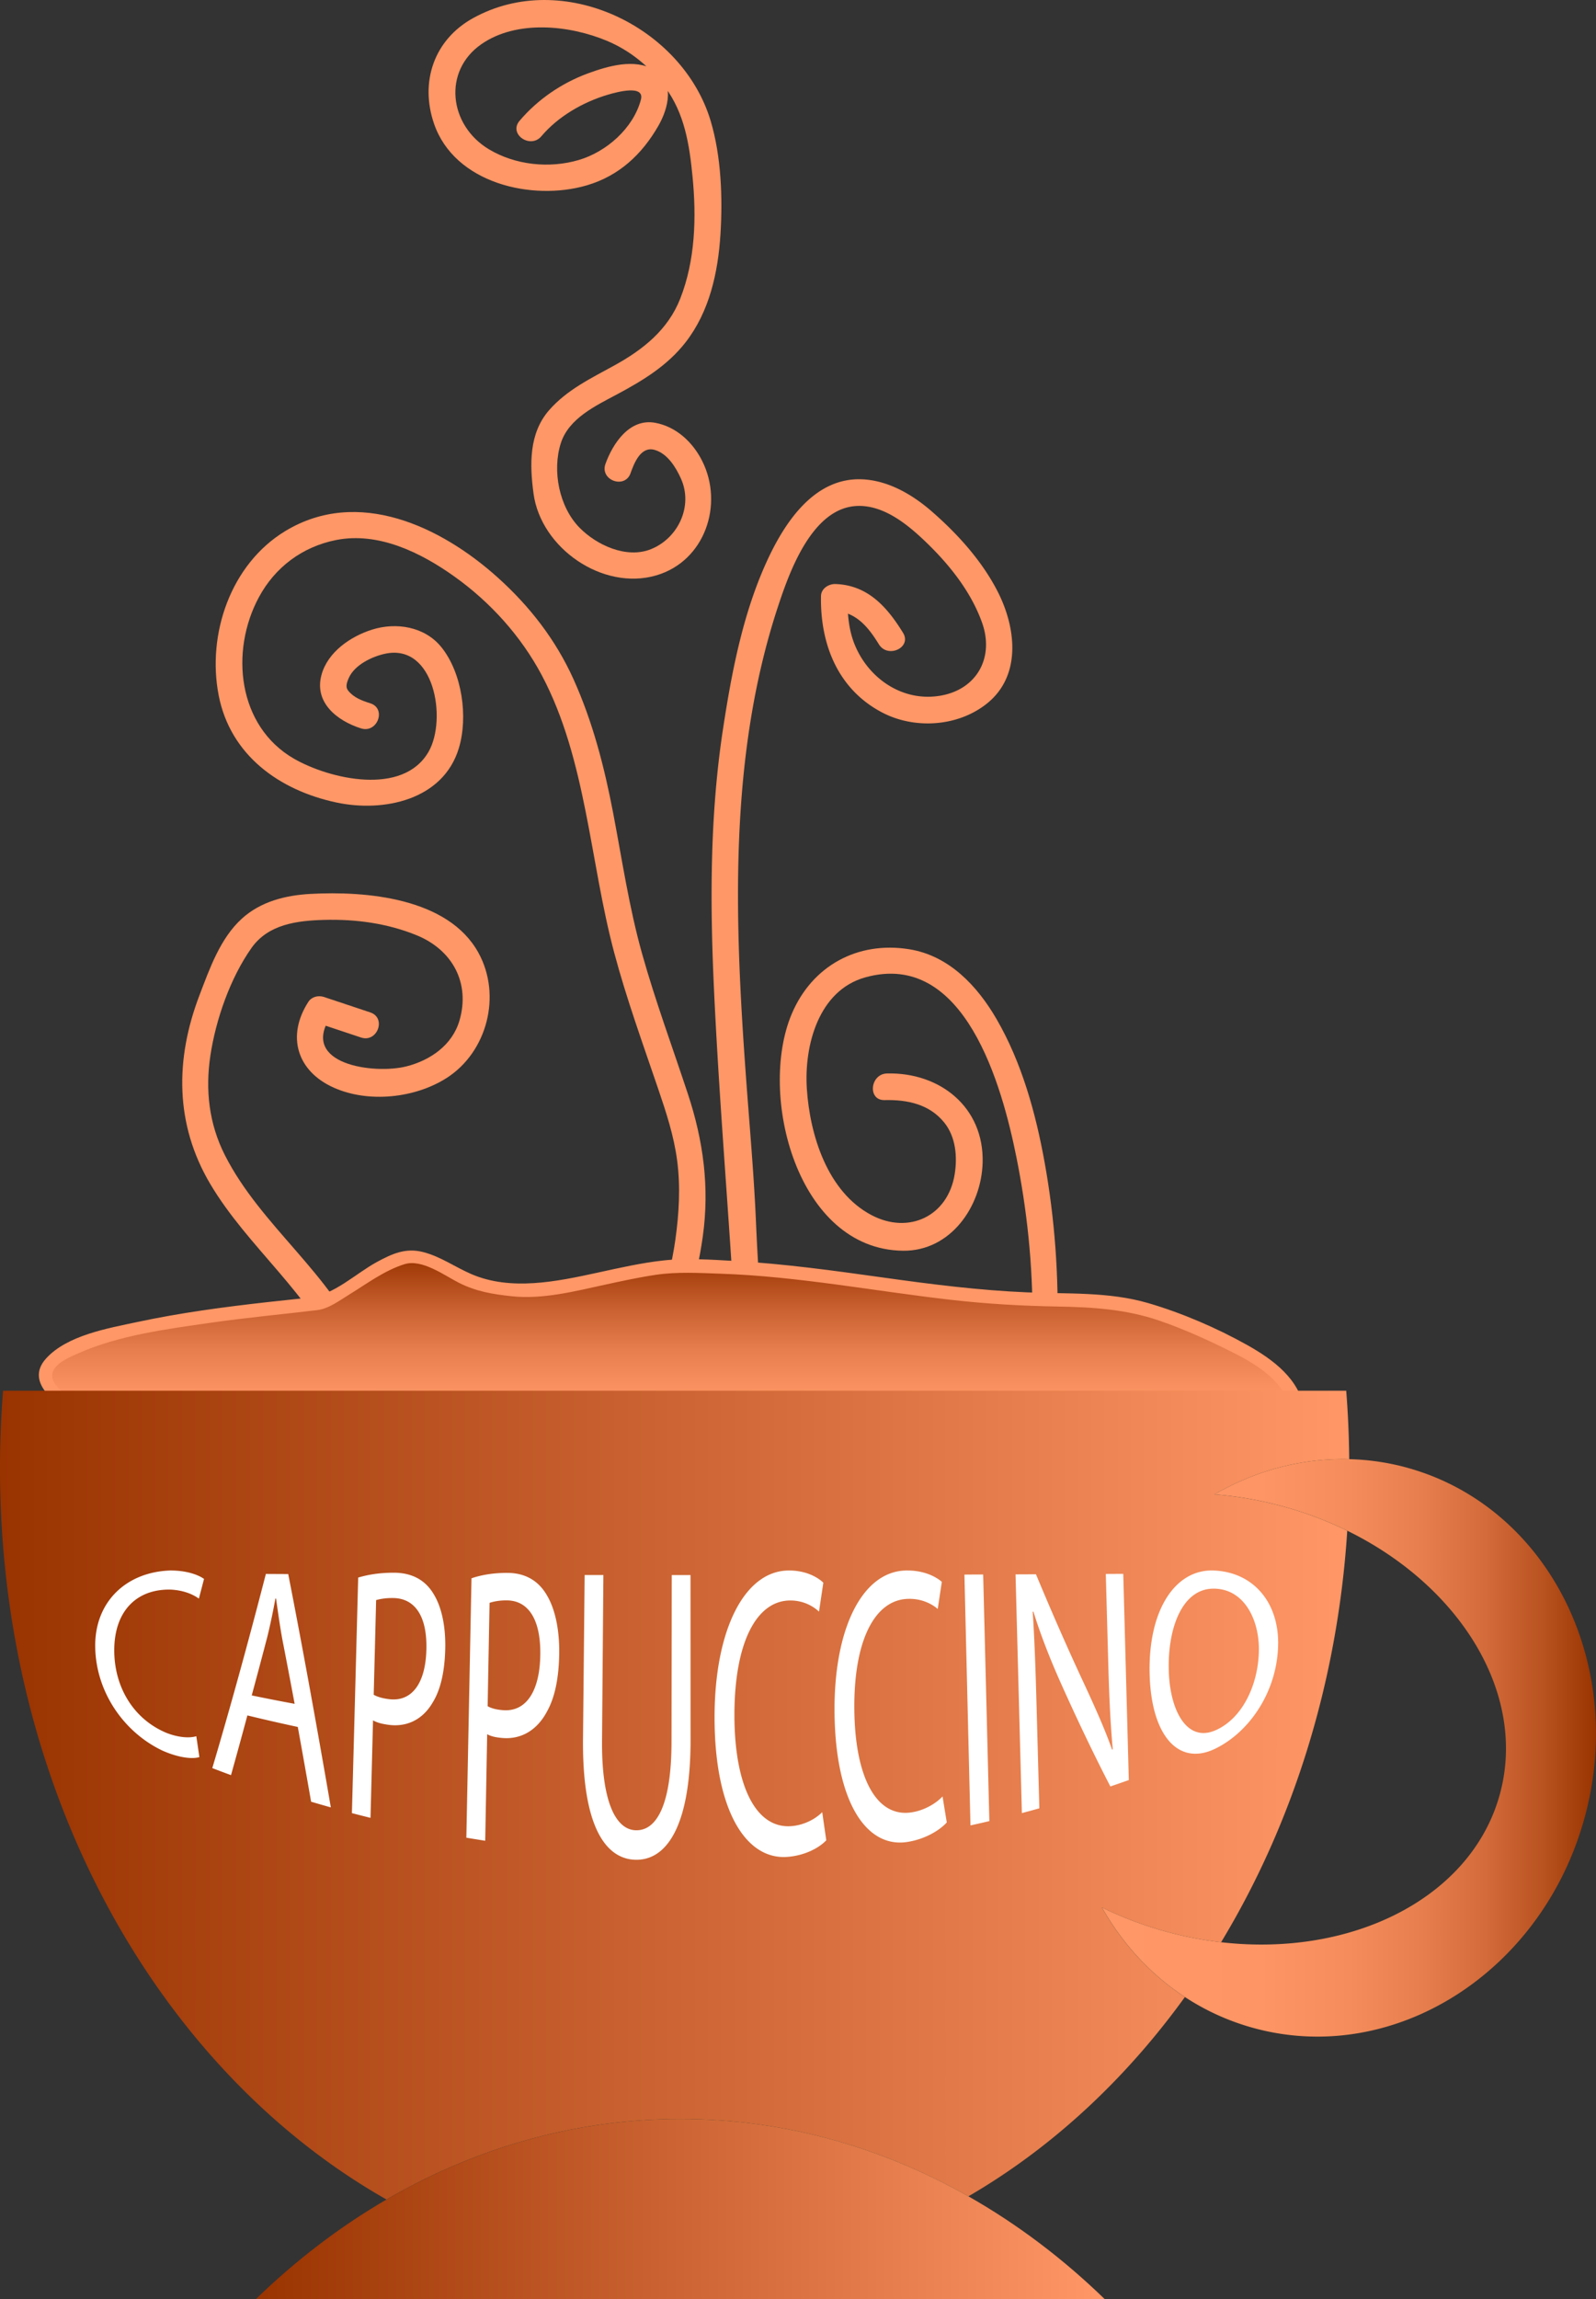 <svg xmlns="http://www.w3.org/2000/svg" overflow="visible" viewBox="0 0 481.512 693.459"><rect x="0" y="0" width="481.512" height="693.459" fill="#333333" stroke="none"/><switch><g><path fill="none" d="M118.08 475.38c-9.323-34.182 0-57.489-24.86-87.011-26.413-31.074-45.059-48.166-27.967-90.116 7.769-20.199 13.983-24.86 35.736-24.86 13.983 0 38.844 4.661 41.952 21.752 7.769 43.506-65.257 37.291-46.612 9.323l13.983 4.662"/><path fill="#FF9766" d="M122.06 474.68c-5.95-22.398-3.702-46.47-12.661-68.089-9.275-22.382-30.73-36.772-41.588-58.269-4.758-9.421-5.898-19.546-4.346-29.912 1.634-10.909 6-23.432 12.414-32.511 5.065-7.17 13.76-8.236 21.926-8.46 9.503-.261 19.096 1.032 27.926 4.648 10.733 4.396 16.195 14.347 12.895 25.696-2.162 7.435-8.822 12.026-16.042 13.843-9.737 2.451-32.144-.583-22.944-14.844l-4.705 1.47 13.983 4.662c4.936 1.646 7.737-5.922 2.801-7.568l-13.983-4.662c-1.678-.559-3.704-.082-4.705 1.47-6.624 10.268-3.495 20.865 7.611 25.859 10.475 4.709 24.539 3.224 34.106-2.891 12.231-7.817 16.685-24.906 9.59-37.78-9.162-16.626-34.031-18.66-50.742-17.735-7.51.416-14.977 2.305-20.65 7.474-6.524 5.944-9.698 15.066-12.762 23.075-7.379 19.292-7.428 38.897 3.221 56.882 11.438 19.317 30.549 33.338 39.238 54.306 3.926 9.475 5.067 19.851 6.063 29.969 1.154 11.728 2.374 23.346 5.408 34.768 1.33 4.98 9.29 3.62 7.95-1.41z"/><path fill="none" d="M172.47 476.93c10.876-13.982 15.538-43.504 23.306-62.148 9.323-23.307 17.091-48.167 10.876-74.581-7.769-24.86-17.091-46.612-21.752-73.026-4.661-24.86-7.768-51.274-23.306-74.58-13.984-18.645-40.397-40.398-65.257-32.628-26.414 7.768-35.736 45.058-18.645 65.256 17.091 18.646 62.15 21.753 57.489-12.43-3.107-41.951-55.936-6.215-24.86 3.107"/><path fill="#FF9766" d="M175.77 479.24c6.646-8.843 10.088-19.793 13.298-30.239 3.553-11.563 6.658-23.195 11.135-34.451 5.346-13.441 9.813-27.255 11.827-41.617 2.08-14.834.16-28.915-4.501-43.025-4.648-14.07-9.793-27.969-13.805-42.243-3.926-13.97-6.03-28.309-8.751-42.538-2.637-13.79-6.155-27.434-11.942-40.265-5.364-11.894-13.184-21.973-22.853-30.673-17.136-15.417-42.152-27.275-64.062-14.05-16.512 9.967-23.724 31.134-20.147 49.555 3.514 18.093 18.335 28.676 35.511 32.338 14.283 3.045 32.247-.736 36.959-16.396 2.843-9.45.982-22.66-5.266-30.438-5.009-6.236-13.679-7.608-20.984-5.284-6.434 2.047-13.271 6.71-15.177 13.56-2.34 8.408 4.694 13.927 11.902 16.209 4.954 1.568 7.763-5.998 2.801-7.568-2.535-.802-5.051-1.727-6.723-3.888-.804-1.04-.394-2.353.272-3.824 1.752-3.872 6.925-6.354 10.811-7.212 15.018-3.317 18.808 19.751 13.247 29.496-7.717 13.523-29.956 8.281-40.63 2.137-16.996-9.783-19.373-32.39-10.592-48.691 4.901-9.1 13.137-15.223 23.248-17.25 12.82-2.57 25.702 3.819 35.825 11.056 10.818 7.733 20.008 17.932 26.249 29.655 6.844 12.856 10.447 27.09 13.283 41.282 2.835 14.187 4.87 28.487 8.606 42.484 3.702 13.869 8.617 27.389 13.235 40.968 2.442 7.182 4.758 14.173 5.75 21.722 1.041 7.931.562 15.979-.545 23.872-2.036 14.522-7.388 28.278-12.719 41.843-3.886 9.888-6.454 20.283-9.532 30.437-2.968 9.793-6.118 20.135-12.339 28.413-3.14 4.15 3.48 8.77 6.6 4.61z"/><path fill="none" d="M259.48 470.72c-32.629-26.414-34.182-71.472-35.736-110.32-3.107-41.951-7.769-88.563-3.107-128.96 4.662-38.844 20.199-118.08 66.81-65.257 46.611 52.827-37.29 68.365-35.734 13.983 7.768 0 12.43 4.661 17.09 12.43"/><path fill="#FF9766" d="M261.79 467.41c-19.233-15.88-27.249-39.472-30.794-63.416-1.759-11.878-2.412-23.901-2.938-35.887-.629-14.317-1.924-28.588-2.965-42.881-3.439-47.234-5.429-96.677 9.636-142.32 3.455-10.47 10.318-29.842 23.95-30.313 8.065-.278 15.296 5.712 20.743 10.963 7.069 6.815 13.546 14.92 16.872 24.257 3.711 10.415-1.49 19.983-12.342 21.963-11.475 2.094-21.963-5.067-26.148-15.505-1.725-4.299-2.162-9.143-2.077-13.73a8517.448 8517.448 0 00-4.398 3.636c6.762.243 10.483 4.709 13.826 10.145 2.691 4.378 10.018.974 7.289-3.463-4.792-7.794-10.62-14.367-20.354-14.716-2.063-.074-4.356 1.347-4.398 3.636-.267 14.557 5.125 28.135 18.459 35.111 9.79 5.122 22.766 4.277 31.472-2.594 10.761-8.493 8.892-23.198 3.282-34.061-4.767-9.231-12.085-17.297-19.876-24.062-5.789-5.027-13.045-9.255-20.869-9.61-14.702-.668-23.699 13.439-29.009 25.176-7.131 15.762-10.475 33.372-13.058 50.378-3.96 26.07-3.89 52.415-2.664 78.698 1.322 28.336 3.606 56.675 5.441 84.982 2.159 33.302 9.311 67.942 36.293 90.219 4.02 3.31 8.62-3.33 4.63-6.62z"/><path fill="none" d="M292.1 473.82c35.734-21.752 29.52-174.02-17.092-183.34-45.059-7.769-43.504 59.043-17.09 77.688 35.734 23.306 51.271-41.952 9.323-40.398"/><path fill="#FF9766" d="M293.84 477.47c9.858-6.182 14.921-17.412 18.279-28.14 4.714-15.057 6.395-31.078 6.863-46.786.519-17.397-.733-34.937-3.837-52.063-2.686-14.826-6.867-29.97-14.462-43.087-5.85-10.101-14.404-19.187-26.394-21.106-15.614-2.501-29.314 5.044-35.432 19.526-10.26 24.29 1.598 71.086 33.61 71.407 14.305.144 23.637-13.303 23.993-26.582.447-16.68-12.832-27.265-28.831-26.884-5.145.123-5.949 8.158-.762 8.034 6.873-.164 13.587 1.233 18.055 6.827 3.423 4.285 3.939 10.201 3.123 15.425-1.996 12.772-13.857 18.358-25.098 12.445-13.311-7.003-18.616-24.145-19.525-38.144-.843-13.002 3.517-29.637 17.644-33.573 30.053-8.371 41.286 32.916 45.563 54.137 6.352 31.512 7.37 67.439-2.324 98.403-2.526 8.068-6.378 18.135-13.93 22.87-4.35 2.72-.94 10.05 3.47 7.29z"/><g><linearGradient id="a" y2="379.04" gradientUnits="userSpaceOnUse" x2="202.67" y1="425.66" x1="202.67"><stop offset="0" stop-color="#ff9766"/><stop offset=".164" stop-color="#f8915f"/><stop offset=".396" stop-color="#e67e4d"/><stop offset=".668" stop-color="#c8612f"/><stop offset=".969" stop-color="#9e3805"/><stop offset="1" stop-color="#930"/></linearGradient><path fill="url(#a)" d="M24.86 425.66c-45.059-23.306 60.596-31.075 71.472-32.629 7.769-3.107 18.645-12.43 26.415-13.983 10.876 0 17.091 9.321 27.967 9.321 13.984 3.108 34.183-4.66 49.72-6.215 37.29-1.553 71.473 7.77 104.1 9.323 20.199 1.554 32.629-1.554 52.828 7.77 10.877 4.661 32.629 12.43 34.183 26.413"/><path fill="none" d="M24.86 425.66c-45.059-23.306 60.596-31.075 71.472-32.629 7.769-3.107 18.645-12.43 26.415-13.983 10.876 0 17.091 9.321 27.967 9.321 13.984 3.108 34.183-4.66 49.72-6.215 37.29-1.553 71.473 7.77 104.1 9.323 20.199 1.554 32.629-1.554 52.828 7.77 10.877 4.661 32.629 12.43 34.183 26.413"/><path fill="#FF9766" d="M26.017 424c-3.025-1.591-10.302-4.869-10.269-9.174.026-3.475 5.531-5.635 8.065-6.748 12.333-5.421 26.558-7.231 39.779-9.139 10.679-1.54 21.413-2.523 32.121-3.804 3.453-.413 6.752-2.92 9.644-4.693 5.341-3.275 10.614-7.271 16.661-9.157 5.287-1.648 11.949 3.322 16.349 5.564 5.236 2.669 10.33 3.504 16.115 4.111 9.316.978 19-1.525 28.025-3.489 5.114-1.112 10.223-2.225 15.402-2.991 6.368-.943 13.059-.55 19.474-.332 23.488.796 46.631 5.297 69.937 7.929 10.531 1.189 21.126 1.793 31.719 1.973 10.563.179 20.714.813 30.791 4.279 7.595 2.611 15.271 6.118 22.44 9.736 7.318 3.693 15.977 9.157 17.288 17.938.385 2.575 4.356 1.868 3.973-.701-1.396-9.343-9.456-15.263-17.163-19.591-9.207-5.172-19.819-9.738-29.93-12.69-11.877-3.468-24.321-2.74-36.538-3.245-14.44-.598-28.759-2.419-43.061-4.418-15.065-2.105-30.125-4.204-45.324-5.057-7.001-.393-14.446-.915-21.433-.141-6.707.743-13.282 2.253-19.867 3.686-12.219 2.658-26.108 5.582-38.068.394-4.939-2.144-9.207-5.253-14.488-6.618-5.257-1.36-9.359.502-13.938 2.988-6.444 3.5-12.892 9.915-20.367 10.743-4.292.476-8.588.907-12.879 1.389-13.116 1.473-26.236 3.227-39.148 5.996-8.762 1.88-21.055 3.965-27.42 10.972-6.82 7.509 3.929 14.51 9.797 17.596 2.282 1.19 4.624-2.1 2.324-3.31z"/></g><g><linearGradient id="b" y2="541.4" gradientUnits="userSpaceOnUse" x2="407.06" y1="541.4"><stop offset="0" stop-color="#930"/><stop offset="1" stop-color="#ff9766"/></linearGradient><path fill="url(#b)" d="M332.46 575.3a111.398 111.398 0 0035.946 10.477c21.42-35.399 35.104-77.949 38.058-124.11a110.708 110.708 0 00-19.64-7.405 110.835 110.835 0 00-20.4-3.56c12.411-7.177 26.388-10.976 40.632-10.612a296.624 296.624 0 00-.903-20.645H.923c-.607 7.67-.93 15.44-.93 23.31 0 97.452 47.687 181.54 116.62 220.62 26.79-15.559 56.853-24.287 88.62-24.287 31.1 0 60.563 8.376 86.926 23.326 25.079-14.561 47.274-35.122 65.32-60.106-10.37-6.79-18.87-16.09-25.03-27z"/><linearGradient id="c" y2="666.27" gradientUnits="userSpaceOnUse" x2="333.34" y1="666.27" x1="77.133"><stop offset="0" stop-color="#930"/><stop offset="1" stop-color="#ff9766"/></linearGradient><path fill="url(#c)" d="M116.62 663.37c-14.151 8.219-27.39 18.342-39.481 30.093h256.2c-12.573-12.219-26.389-22.666-41.177-31.054-26.362-14.95-55.826-23.326-86.926-23.326-31.76 0-61.83 8.73-88.61 24.29z"/><linearGradient id="d" y2="527.13" gradientUnits="userSpaceOnUse" x2="481.51" y1="527.13" x1="332.46"><stop offset=".006" stop-color="#ff9766"/><stop offset=".321" stop-color="#fd9564"/><stop offset=".501" stop-color="#f48d5b"/><stop offset=".647" stop-color="#e67f4d"/><stop offset=".775" stop-color="#d36b3a"/><stop offset=".89" stop-color="#b95320"/><stop offset=".997" stop-color="#9a3401"/><stop offset="1" stop-color="#930"/></linearGradient><path fill="url(#d)" d="M424.37 442.61a72.805 72.805 0 00-17.314-2.525c-14.244-.363-28.221 3.436-40.632 10.612 6.706.53 13.544 1.69 20.4 3.56a110.737 110.737 0 0119.64 7.405c34.304 16.818 54.253 49.361 46.056 79.432-8.491 31.152-44.353 49.264-84.113 44.682a111.526 111.526 0 01-16.559-3.193 110.778 110.778 0 01-19.387-7.284c6.164 10.908 14.66 20.214 25.021 27a72.75 72.75 0 0020.805 9.371c42.409 11.559 87.104-16.913 99.826-63.599 12.71-46.68-11.35-93.9-53.76-105.46z"/></g><g><path fill="none" d="M186.45 141.32c7.769-23.307 29.521 0 23.306 15.537-9.323 24.86-43.505 12.43-45.058-10.876-4.662-29.521 24.86-26.414 38.843-45.058 12.43-15.538 10.876-41.951 7.769-60.596-12.43-51.274-91.67-43.504-76.133-3.108 9.322 20.199 43.504 21.753 55.935 4.662 21.752-27.967-17.092-20.198-31.075-3.107"/><path fill="#FF9766" d="M190.23 142.72c1.097-3.044 3.081-8.199 7.242-7.039 3.891 1.084 6.439 5.254 7.976 8.679 3.72 8.288-.84 17.956-9.042 21.264-7.385 2.979-16.406-1.218-21.569-6.479-6.156-6.272-8.281-17.153-5.646-25.458 2.387-7.527 10.544-11.313 16.969-14.751 7.775-4.161 15.192-8.637 20.682-15.699 7.209-9.275 9.789-21.049 10.518-32.551.698-11.021.226-23.601-2.957-34.23-8.53-28.491-44.71-45.945-71.717-30.97-11.756 6.519-16.047 19.216-11.758 31.778 6.164 18.057 29.624 23.479 46.136 18.627 9.682-2.845 16.615-9.313 21.573-17.959 2.999-5.23 5.102-13.243-1.332-16.917-6-3.426-13.905-1.085-19.899 1.109-7.916 2.897-15.243 7.9-20.678 14.336-3.361 3.979 3.278 8.573 6.609 4.628 5.042-5.97 12.525-10.279 19.963-12.498 2.898-.865 11.279-3.128 10.055 1.48-2.297 8.646-10.423 15.739-18.75 18.186-8.898 2.615-19.153 1.543-27.125-3.247-12.034-7.233-13.973-23.569-2.227-31.702 10.685-7.398 26.55-5.715 37.848-.995 7.023 2.934 12.979 7.844 17.508 13.918 5.942 7.969 7.389 17.419 8.328 27.054 1.197 12.274.843 25.203-3.718 36.797-3.707 9.422-11.256 15.383-19.84 20.117-7.051 3.89-14.289 7.324-19.687 13.479-6.156 7.019-5.894 16.49-4.733 25.157 2.207 16.482 20.879 29.414 37.006 24.71 14.731-4.296 20.456-21.425 13.877-34.531-2.841-5.659-7.823-10.317-14.14-11.493-7.762-1.444-12.807 6.204-15.041 12.4-1.75 4.9 5.82 7.69 7.58 2.8z"/></g><g><g fill="#FFF"><path d="M60.151 529.94c-1.97.627-6.052.299-11.116-1.944-11.699-5.551-20.246-17.835-20.309-31.597-.063-13.104 9.133-22.256 22.611-22.74 5.333-.018 8.767 1.489 10.217 2.546-.518 2-1.035 3.98-1.55 5.942-2.016-1.471-5.003-2.572-8.587-2.724-10.136-.194-16.894 6.392-16.945 18.189-.043 11.056 5.696 20.845 15.788 25.04 3.352 1.309 6.741 1.668 8.966.989.31 2.08.618 4.18.925 6.29zM74.631 517.38a1671.184 1671.184 0 01-4.937 18.003 388.418 388.418 0 01-5.648-2.124c5.267-17.709 10.682-37.323 16.167-58.562l6.744.036c4.313 22.013 8.577 45.566 12.857 70.377a416.22 416.22 0 01-5.956-1.715 3467.282 3467.282 0 00-4.009-22.544 563.922 563.922 0 01-15.218-3.48zm14.258-3.52c-1.249-6.682-2.5-13.242-3.755-19.675-.778-4.368-1.312-8.274-1.849-12.057a12.32 12.32 0 00-.192-.008c-.681 3.726-1.497 7.701-2.435 11.514a1943.863 1943.863 0 01-4.711 17.7c4.302.9 8.616 1.74 12.942 2.54zM108.06 475.8c2.722-.832 6.271-1.478 10.768-1.471 5.524.003 9.518 2.26 11.998 6.438 2.296 3.705 3.655 9.436 3.505 16.38-.152 7.06-1.435 12.534-3.789 16.321-3.1 5.329-8.021 7.513-13.505 6.712-1.678-.242-3.222-.583-4.497-1.322l-.758 29.406a422.387 422.387 0 01-5.609-1.425c.64-23.68 1.27-47.36 1.89-71.04zm4.68 35.33c1.21.696 2.815 1.116 4.62 1.333 6.838.858 11.05-4.665 11.284-15.076.233-10.301-3.707-15.288-9.876-15.413-2.443-.062-4.319.326-5.292.621-.24 9.51-.48 19.02-.73 28.54zM142.25 476.01c2.718-.926 6.265-1.635 10.761-1.63 5.525.002 9.535 2.43 12.051 6.865 2.329 3.938 3.74 9.997 3.65 17.377-.091 7.504-1.33 13.365-3.664 17.528-3.069 5.84-8.004 8.516-13.532 8.021-1.691-.148-3.249-.412-4.538-1.132l-.59 32.13a407.962 407.962 0 01-5.689-.918c.52-26.07 1.03-52.15 1.55-78.24zm4.88 38.59c1.221.691 2.839 1.057 4.657 1.189 6.885.525 11.07-5.604 11.221-16.729.149-11.01-3.833-16.305-10.011-16.382-2.447-.038-4.323.407-5.294.743-.2 10.39-.39 20.78-.58 31.18zM182.04 475.03l-.408 49.829c-.161 18.661 4.184 26.925 10.118 27.146 6.527.233 10.826-8.051 10.845-26.661l.075-50.302 5.654.001.019 49.563c.029 26.023-7.179 36.685-16.835 36.293-9.126-.39-15.89-10.689-15.614-36.662l.491-49.214h5.64zM249.29 555.02c-2.01 2.169-6.265 4.588-11.672 5.01-12.554 1.011-21.99-13.987-22.035-41.887-.042-26.661 9.094-44.529 22.489-44.483 5.331.004 8.827 2.216 10.326 3.677-.434 2.901-.867 5.809-1.303 8.72a12.697 12.697 0 00-8.739-3.35c-10.161.058-16.867 12.75-16.781 34.969.08 20.815 6.404 33.877 17.138 33.087 3.55-.256 7.083-1.925 9.352-4.215.4 2.82.81 5.64 1.22 8.46zM285.66 549.62c-1.975 2.218-6.166 4.916-11.524 5.849-12.437 2.266-21.999-11.409-22.353-38.603-.337-25.999 8.604-43.354 22.007-43.206 5.331.009 8.846 2.078 10.356 3.432-.411 2.711-.822 5.432-1.234 8.162-2.1-1.776-5.152-3.105-8.756-3.041-10.156.106-16.724 12.416-16.399 33.909.301 20.134 6.737 32.208 17.379 30.465 3.522-.555 7.008-2.443 9.237-4.781.41 2.62.84 5.22 1.27 7.82zM296.62 474.88l1.869 74.366c-1.897.446-3.797.879-5.699 1.296l-1.823-75.642c1.88-.02 3.77-.03 5.65-.03zM308.3 546.8l-1.913-71.967 6.166-.027c4.927 11.84 9.85 23.039 14.741 33.473 3.35 7.255 6.082 13.37 8.231 19.442l.187-.148c-.741-8.372-1.082-16.146-1.354-26.015l-.738-26.855 5.266-.028 1.674 62.19c-1.851.657-3.704 1.3-5.562 1.929-4.816-9.31-9.687-19.468-14.577-30.347-3.221-7.152-6.328-14.871-8.655-22.423l-.19.114c.563 8.896.857 17.362 1.176 29.09l.818 30.152c-1.78.52-3.53.99-5.29 1.45zM366.48 527.48c-11.025 5.238-19.155-4.12-19.632-22.487-.508-19.304 7.648-31.697 19.238-31.332 11.93.415 19.579 9.473 19.528 21.905-.062 14.336-8.558 26.831-19.073 31.886-.02.01-.05.02-.07.03zm.15-5.59c8.519-3.664 13.215-14.456 13.173-24.67-.041-8.953-4.569-18.218-13.875-18.084-9.297.166-13.627 11.925-13.315 24.553.3 12.277 5.479 21.817 13.953 18.227.04-.01.06-.02.08-.03z"/></g></g></g></switch></svg>